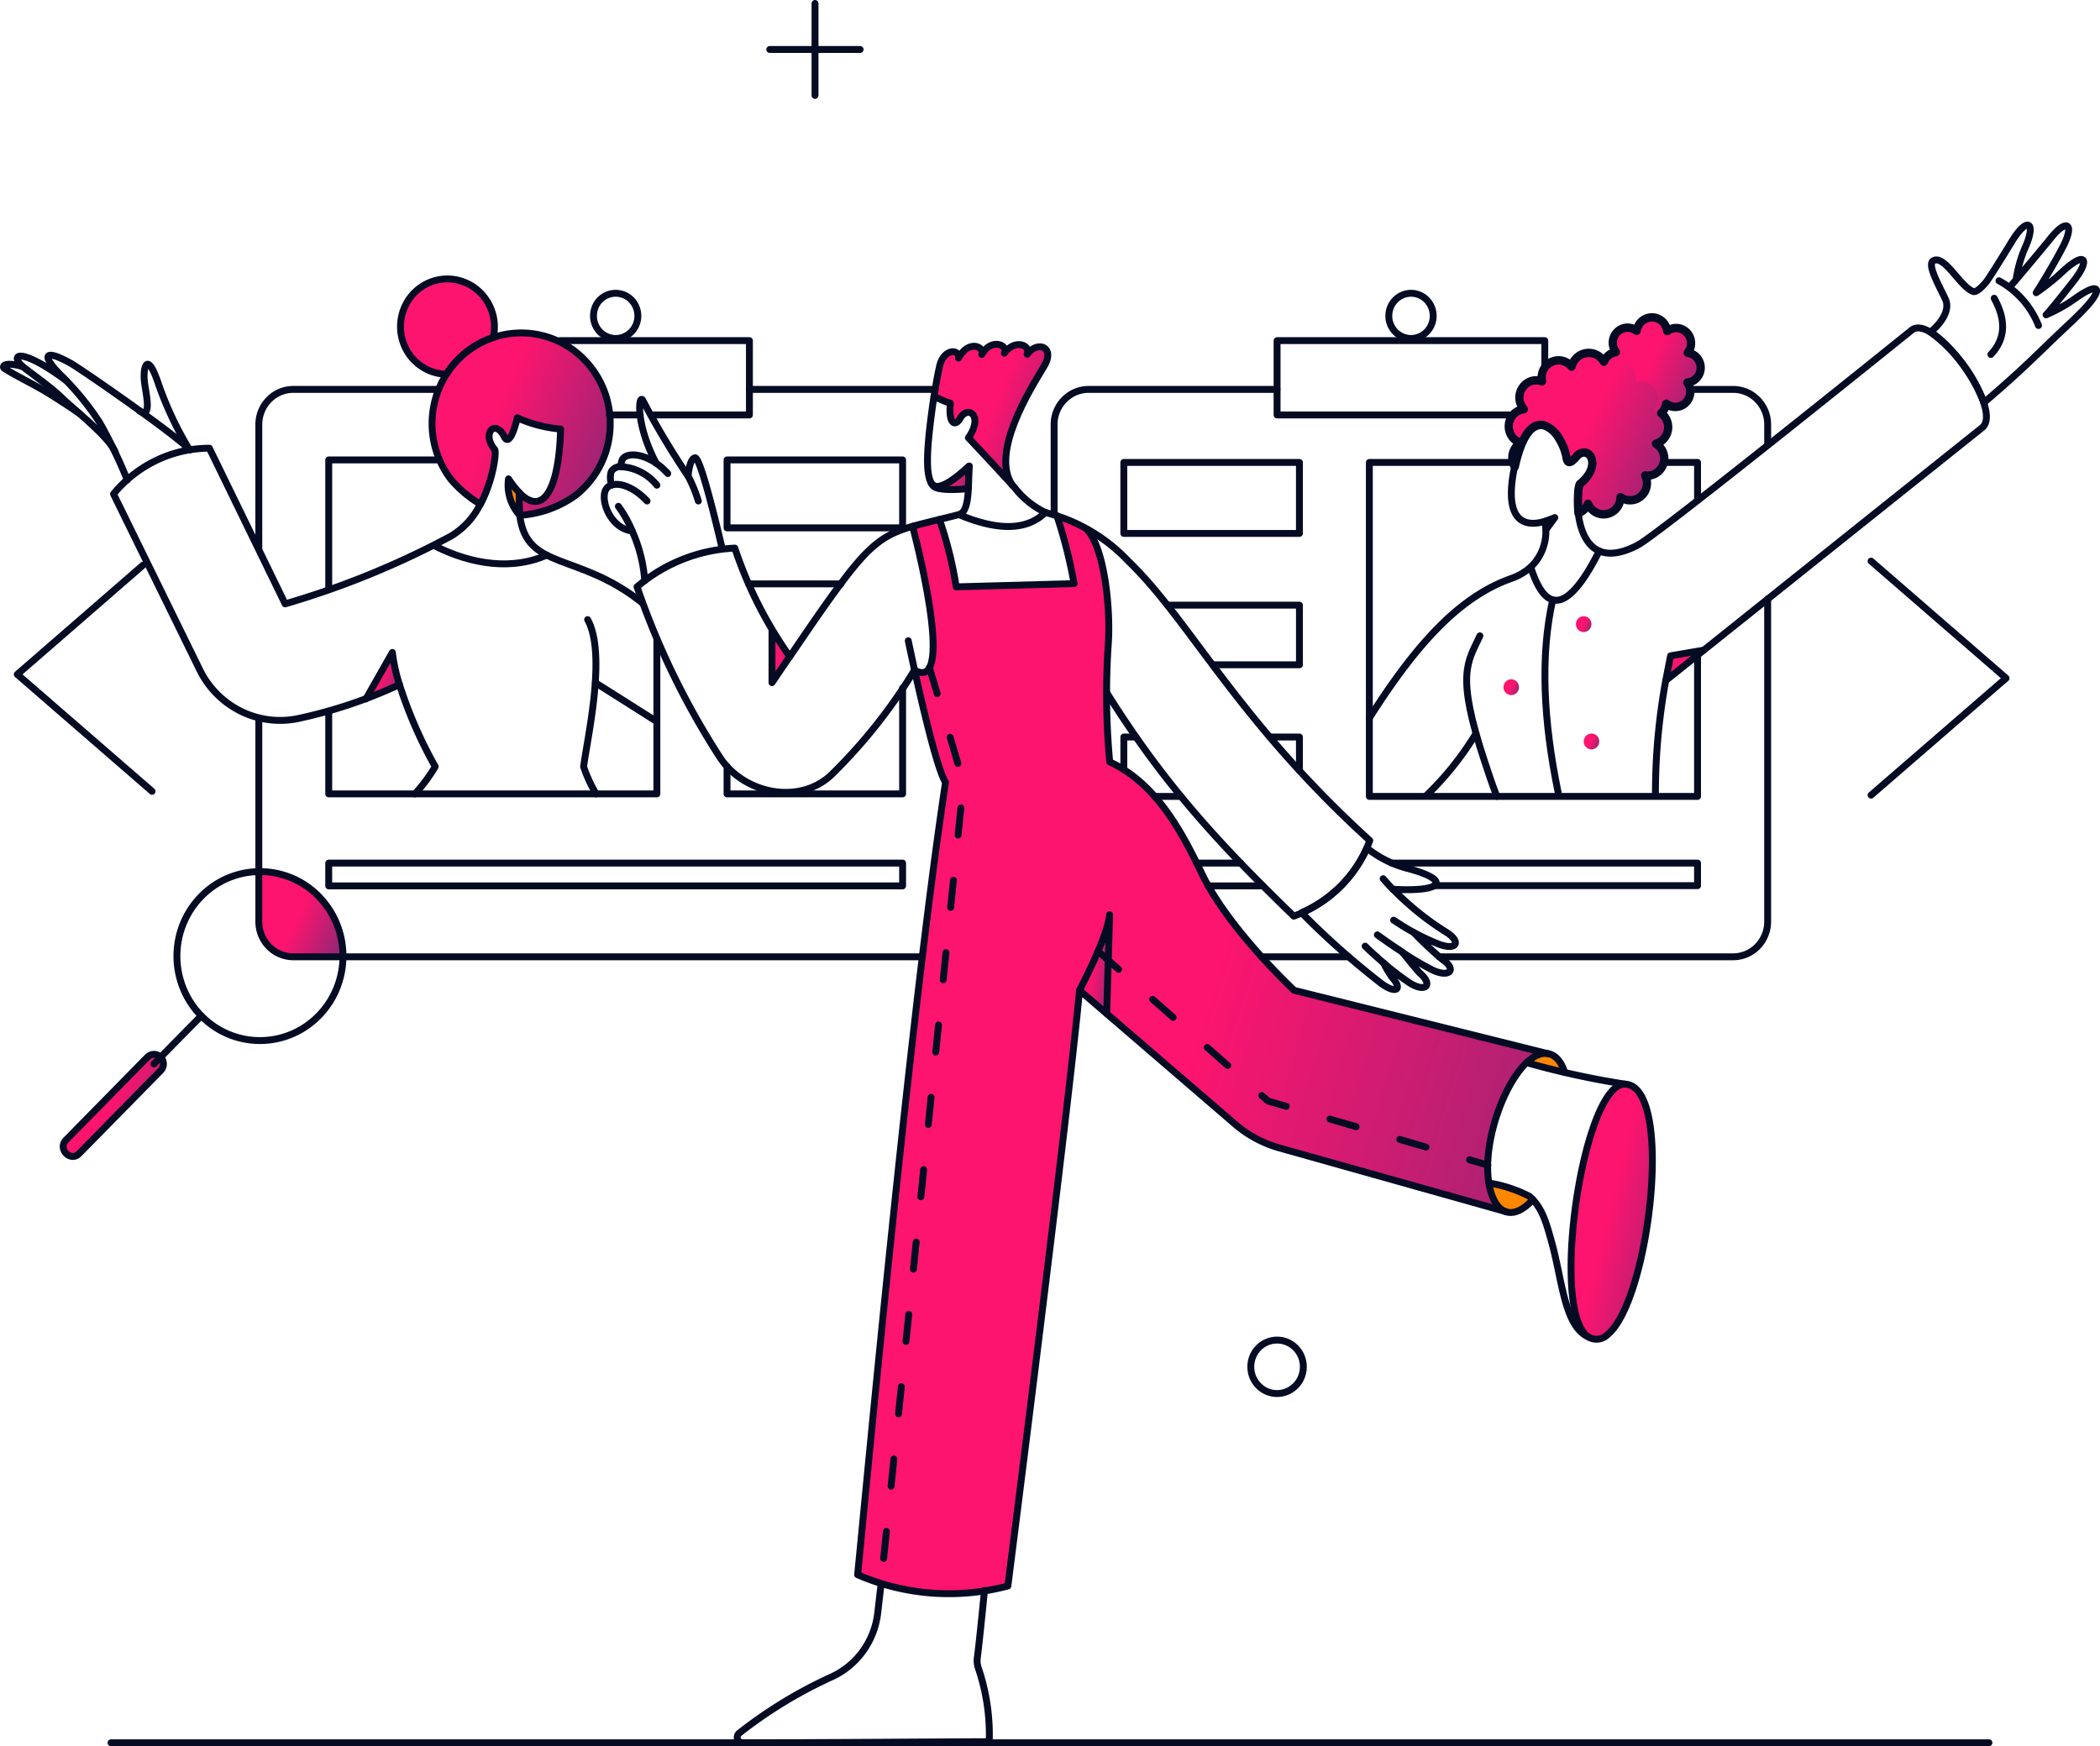 <svg xmlns="http://www.w3.org/2000/svg" xmlns:xlink="http://www.w3.org/1999/xlink" width="456.716" height="379.854" viewBox="0 0 456.716 379.854">
  <defs>
    <linearGradient id="linear-gradient" x1="0.69" y1="0.058" x2="2.045" y2="0.706" gradientUnits="objectBoundingBox">
      <stop offset="0" stop-color="#fd146e"/>
      <stop offset="1" stop-color="#00407e"/>
    </linearGradient>
  </defs>
  <g id="Group_27395" data-name="Group 27395" transform="translate(-0.147 -0.165)">
    <g id="Group_27396" data-name="Group 27396">
      <path id="Path_24426" data-name="Path 24426" d="M250.739,195.346s-14.388-13.389-20.127-25.485c-4.277-8.938-9.872-19.547-19.935-24.181a152.859,152.859,0,0,1-.276-26.18c.5-9.1-1.7-22.437-4.792-24.51a26.061,26.061,0,0,0-6.469-2.78,107.284,107.284,0,0,1,3.738,14.73l-25.638.7a89.794,89.794,0,0,0-3.69-14.682c-2.276.549-4.145.976-5.822,1.475.036.28,9.692,36.557.409,31.277,1.82,8.194,4.96,21.632,6.732,24.412-7.739,51.019-17.3,154.241-19.12,172.361a49.552,49.552,0,0,0,32.73,2.451s13.478-105.49,15.574-129.585l33.736,29.046a25.383,25.383,0,0,0,9.872,5.329l49.262,13.852c-8.949-2.683-1.414-35.045,8.913-34.423Z" transform="translate(30.841 20.23)" fill="url(#linear-gradient)"/>
      <path id="Path_24427" data-name="Path 24427" d="M47.109,155.62V166.51a7.7,7.7,0,0,0,2.191,5.4,7.434,7.434,0,0,0,5.307,2.244H65.39A18.539,18.539,0,0,0,60.1,160.961a18.185,18.185,0,0,0-5.967-4,17.591,17.591,0,0,0-7.019-1.341" transform="translate(9.328 34.142)" fill="url(#linear-gradient)"/>
      <path id="Path_24428" data-name="Path 24428" d="M114.393,69.306a19.361,19.361,0,0,0-9.657-6.816,19.065,19.065,0,0,0-11.753.122,11.281,11.281,0,0,0-1.893-8.731A10.089,10.089,0,0,0,76.942,52.2a10.5,10.5,0,0,0-1.965,14.364,10.71,10.71,0,0,0,7.787,4.1A20.026,20.026,0,0,0,83.723,93.4a25.964,25.964,0,0,0,6.469,5.475c2.827-5.365,3.522-11.4,3.1-11.913-2.935-3.487.133-6.755,2.085-2.768,1.006,2.036,2.241-1.536,2.827-4.134a28.2,28.2,0,0,0,9.416,2.463c-.311,12.926-3.774,19.23-9.009,13.8a26.42,26.42,0,0,0,.144,4.963,23.427,23.427,0,0,0,12.136-4.365,19.931,19.931,0,0,0,3.5-27.619" transform="translate(14.452 10.979)" fill="url(#linear-gradient)"/>
      <path id="Path_24429" data-name="Path 24429" d="M94.733,88.523a20.717,20.717,0,0,1-2.277-2.963,9.488,9.488,0,0,0,.311,4.219,9.608,9.608,0,0,0,2.1,3.658,26.855,26.855,0,0,1-.131-4.914" transform="translate(18.286 18.771)" fill="#ff8700"/>
      <path id="Path_24430" data-name="Path 24430" d="M73.842,123.517a65.214,65.214,0,0,1-7.284,3.109l5.739-10.1a43.534,43.534,0,0,0,1.545,6.987" transform="translate(13.18 25.566)" fill="url(#linear-gradient)"/>
      <path id="Path_24431" data-name="Path 24431" d="M177.43,83.28c-.144,1.341-.144,3.146-.192,4.914-2.731.268-6.781.415-7.643-.61l-.407-.549c1.222,1.988,4.78-.512,8.242-3.756" transform="translate(33.502 18.271)" fill="url(#linear-gradient)"/>
      <path id="Path_24432" data-name="Path 24432" d="M144.138,118.3c-1.222,1.756-2.5,3.658-3.87,5.695V112.46a39.262,39.262,0,0,0,3.87,5.841" transform="translate(27.776 24.673)" fill="url(#linear-gradient)"/>
      <path id="Path_24433" data-name="Path 24433" d="M196.089,179.7l5.917,5.1.635-21.5c-.359,4.817-6.552,16.45-6.552,16.4" transform="translate(38.829 35.827)" fill="url(#linear-gradient)"/>
      <path id="Path_24434" data-name="Path 24434" d="M297.144,193.541c-9-.488-17.755,52.093-6.553,55.507,10.686.61,18.2-54.848,6.553-55.507" transform="translate(56.497 42.461)" fill="url(#linear-gradient)"/>
      <path id="Path_24435" data-name="Path 24435" d="M279.154,214.048a31.8,31.8,0,0,0-8.746-2.878c.994,6.719,5.1,8.487,9.56,3.622-.276-.232-.5-.463-.815-.744" transform="translate(53.546 46.33)" fill="#ff8700"/>
      <path id="Path_24436" data-name="Path 24436" d="M282.3,188.16a5.636,5.636,0,0,0-5.056,1.9c2.5.732,5.415,1.475,8.29,2.122a5.649,5.649,0,0,0-1.126-2.414,5.489,5.489,0,0,0-2.109-1.61" transform="translate(54.9 41.269)" fill="#ff8700"/>
      <path id="Path_24437" data-name="Path 24437" d="M189.946,63.72c.861-2.036-2.733-3.378-4.961-.232.911-1.853-2.911-3.341-4.912.28.588-1.768-2.875-3.244-5.056.78.24-2.085-3.235-2.036-4.1,1.671-.551,2.317-.958,4.817-1.282,6.67a21.459,21.459,0,0,0,3.558,1.536c-.454,4.719,1.186,5,2.1,3.329,1.725-3.1,5.187-.6,1.821,4.17.216.244,9.776,10.56,10,10.8-5.728-6.865,3.509-21.413,6.516-26.412,2.492-4.17-1.414-5.658-3.689-2.6" transform="translate(33.591 13.504)" fill="url(#linear-gradient)"/>
      <path id="Path_24438" data-name="Path 24438" d="M29.916,188.83,12.21,206.852c-1.893,1.927,1.018,4.914,2.875,2.927l17.707-18.023a2.087,2.087,0,0,0,0-2.927,2,2,0,0,0-2.875,0" transform="translate(2.296 41.294)" fill="url(#linear-gradient)"/>
      <path id="Path_24439" data-name="Path 24439" d="M303.56,117.356c-.228,1.122-.635,3.207-1.042,5.365l8.29-6.621Z" transform="translate(59.904 25.472)" fill="url(#linear-gradient)"/>
      <path id="Path_24440" data-name="Path 24440" d="M280.628,93.446a9.765,9.765,0,0,1,.18,1.671l1.917-2.646Z" transform="translate(55.569 20.287)" fill="#ff8700"/>
      <path id="Path_24441" data-name="Path 24441" d="M312.385,67.651a3.311,3.311,0,0,0-.827-2.134,3.218,3.218,0,0,0-2-1.061,3.37,3.37,0,0,0-.18-4.378,3.2,3.2,0,0,0-4.277-.354,3.4,3.4,0,0,0-1.114-2.11,3.311,3.311,0,0,0-2.192-.866,3.369,3.369,0,0,0-3.342,2.927,3.18,3.18,0,0,0-4.277.293,3.321,3.321,0,0,0-.228,4.341,3.234,3.234,0,0,0-2.025,1.1,3.315,3.315,0,0,0,0,4.353,3.218,3.218,0,0,0,2.025,1.085,3.284,3.284,0,0,0-.683,2.219,3.353,3.353,0,0,0,.922,2.122,3.2,3.2,0,0,0,4.265.293,3.327,3.327,0,0,0,1.054,2.073,3.172,3.172,0,0,0,4.277.024,3.312,3.312,0,0,0,1.09-2.049,3.132,3.132,0,0,0,2.18.7,3.21,3.21,0,0,0,2.1-.939,3.344,3.344,0,0,0,.311-4.341,3.206,3.206,0,0,0,2.1-1.073,3.345,3.345,0,0,0,.827-2.219" transform="translate(57.645 12.451)" fill="url(#linear-gradient)"/>
      <path id="Path_24442" data-name="Path 24442" d="M306.018,82.844a3.684,3.684,0,0,0,2.025-1.463,3.82,3.82,0,0,0,.635-2.439,3.752,3.752,0,0,0-1.018-2.3,3.661,3.661,0,0,0-2.228-1.11,3.75,3.75,0,0,0,.982-2.219,3.848,3.848,0,0,0-.575-2.378,3.656,3.656,0,0,0-1.881-1.5,3.591,3.591,0,0,0-2.4-.024,3.761,3.761,0,0,0-.252-2.451,3.836,3.836,0,0,0-1.677-1.768,3.681,3.681,0,0,0-4.493.939,3.9,3.9,0,0,0-1.33-2.183,3.786,3.786,0,0,0-2.384-.854,3.717,3.717,0,0,0-2.384.829,3.893,3.893,0,0,0-1.366,2.158,3.641,3.641,0,0,0-4.457-.988,3.641,3.641,0,0,0-1.689,1.744,3.8,3.8,0,0,0-.275,2.439,3.667,3.667,0,0,0-2.4-.037,3.717,3.717,0,0,0-1.917,1.488,3.787,3.787,0,0,0,.347,4.609,3.68,3.68,0,0,0-2.216,1.1,3.747,3.747,0,0,0-1.042,2.28,3.794,3.794,0,0,0,.6,2.439,3.638,3.638,0,0,0,1.977,1.5,3.854,3.854,0,0,0-1.09.988,3.912,3.912,0,0,0-.623,1.341,3.6,3.6,0,0,0-.06,1.475,3.661,3.661,0,0,0,.5,1.39c3.378-15.45,10.315-7.8,11.285-1.707.228.976.827,1.012,2.049-.415,2.552-3.061,5.966,1.695.863,5.829-.276.232-.659,2.061-.359,6.4a3.862,3.862,0,0,0,1.246-.8,3.956,3.956,0,0,0,.851-1.232,3.641,3.641,0,0,0,1.665,1.841,3.521,3.521,0,0,0,2.432.366,3.637,3.637,0,0,0,2.12-1.293,3.808,3.808,0,0,0,.839-2.353,3.612,3.612,0,0,0,4.481-.244,3.64,3.64,0,0,0,1.2-2.085,3.775,3.775,0,0,0-.311-2.4,3.541,3.541,0,0,0,1.557-.134,3.693,3.693,0,0,0,1.354-.78,3.744,3.744,0,0,0,.922-1.28,3.686,3.686,0,0,0-.2-3.366,3.753,3.753,0,0,0-1.306-1.341" transform="translate(54.26 13.842)" fill="url(#linear-gradient)"/>
      <path id="Path_24443" data-name="Path 24443" d="M291,132.574a1.774,1.774,0,0,1-.4,1.256,1.725,1.725,0,0,1-1.15.6,1.669,1.669,0,0,1-1.234-.4,1.7,1.7,0,0,1-.587-1.171,1.72,1.72,0,0,1,.4-1.256,1.676,1.676,0,0,1,2.384-.2,1.751,1.751,0,0,1,.587,1.171" transform="translate(56.955 28.74)" fill="url(#linear-gradient)"/>
      <path id="Path_24444" data-name="Path 24444" d="M276.435,122.9a1.727,1.727,0,0,1-.4,1.244,1.649,1.649,0,0,1-2.384.2,1.735,1.735,0,0,1-.192-2.414,1.649,1.649,0,0,1,2.384-.2,1.725,1.725,0,0,1,.587,1.171" transform="translate(54.071 26.614)" fill="url(#linear-gradient)"/>
      <path id="Path_24445" data-name="Path 24445" d="M289.585,111.644a1.774,1.774,0,0,1-.4,1.256,1.676,1.676,0,0,1-2.384.2,1.778,1.778,0,0,1-.587-1.171,1.739,1.739,0,0,1,.4-1.256,1.676,1.676,0,0,1,2.384-.2,1.751,1.751,0,0,1,.587,1.171" transform="translate(56.675 24.148)" fill="url(#linear-gradient)"/>
      <path id="Path_24446" data-name="Path 24446" d="M29.916,188.83,12.21,206.852c-1.893,1.927,1.018,4.914,2.875,2.927l17.707-18.023a2.087,2.087,0,0,0,0-2.927,2,2,0,0,0-2.875,0Z" transform="translate(2.296 41.294)" fill="none" stroke="#040b22" stroke-linejoin="round" stroke-width="1.5"/>
      <path id="Path_24447" data-name="Path 24447" d="M315.919,67.816l.9-.012ZM313,71.108l-.072-.915a.917.917,0,0,0-.743.537.95.95,0,0,0,.1.927Zm-4.588,4.585.551-.719a.86.86,0,0,0-.9-.122.9.9,0,0,0-.551.719Zm-1.1,2.061-.587-.7a.961.961,0,0,0-.311.744.918.918,0,0,0,.371.7ZM306.167,84.4l-.24-.878a.915.915,0,0,0-.216,1.658Zm1.821,3.146.9-.012v-.012ZM303.843,91.3l.12-.9a.871.871,0,0,0-.851.378.94.94,0,0,0-.072.939Zm-5.367,4.731.5-.756a.869.869,0,0,0-.922-.061.918.918,0,0,0-.479.817Zm-7.056,1.439.827-.354a.9.9,0,0,0-.827-.561.87.87,0,0,0-.827.549Zm-2.1,2.036-.9.061a.935.935,0,0,0,.419.707.893.893,0,0,0,.8.085Zm-.5-12.231.683.6v-.012Zm-2.049.415-.887.146c0,.024.012.037.012.061ZM275.486,89.4l-.767.476a.893.893,0,0,0,.911.427.916.916,0,0,0,.731-.707Zm1.27-5.195.455.793a.913.913,0,0,0-.192-1.658Zm.683-7.316.1.915a.893.893,0,0,0,.743-.585.921.921,0,0,0-.168-.939Zm3.965-6.06-.3.866a.9.9,0,0,0,.9-.183.918.918,0,0,0,.288-.89Zm6.421-3.195-.695.573a.889.889,0,0,0,1.569-.366Zm7.032-1.061-.767.463a.878.878,0,0,0,.839.439.887.887,0,0,0,.767-.585Zm2.624-2.1.108.915a.908.908,0,0,0,.719-.561.959.959,0,0,0-.12-.915Zm4.5-4.634-.551.732a.9.9,0,0,0,1.438-.6Zm6.649.049-.9.122a.93.93,0,0,0,.539.719.887.887,0,0,0,.9-.11Zm4.457,4.731-.695-.573a.935.935,0,0,0-.144.915.92.92,0,0,0,.731.561Zm3.726,3.183a4.277,4.277,0,0,0-1.054-2.731l-1.342,1.219a2.435,2.435,0,0,1,.6,1.536Zm-1.066,2.853a4.233,4.233,0,0,0,1.066-2.853l-1.8.024a2.381,2.381,0,0,1-.6,1.6Zm-2.672,1.354a3.993,3.993,0,0,0,2.672-1.354l-1.33-1.232a2.254,2.254,0,0,1-1.5.768Zm1.462,1.4a4.256,4.256,0,0,0-.827-2.853l-1.438,1.1a2.373,2.373,0,0,1,.467,1.622Zm-1.234,2.695a4.229,4.229,0,0,0,1.234-2.695l-1.8-.134a2.393,2.393,0,0,1-.695,1.524Zm-2.672,1.2a4.05,4.05,0,0,0,2.672-1.2l-1.258-1.3a2.376,2.376,0,0,1-1.509.683Zm-2.791-.89a4.069,4.069,0,0,0,2.791.89l-.1-1.817a2.376,2.376,0,0,1-1.581-.512Zm.06,2.024a4.206,4.206,0,0,0,1.39-2.622l-1.785-.244a2.406,2.406,0,0,1-.779,1.488Zm-.012.012.012-.012-1.174-1.378h-.012Zm.563-.89a4.39,4.39,0,0,0-.623-.549L306.778,78.5a2.5,2.5,0,0,1,.383.329Zm1.27,2.866a4.684,4.684,0,0,0-1.27-2.866l-1.294,1.268a2.942,2.942,0,0,1,.779,1.744Zm-.8,3.024a4.657,4.657,0,0,0,.8-3.024l-1.785.146a2.874,2.874,0,0,1-.491,1.841Zm-2.5,1.829a4.528,4.528,0,0,0,2.5-1.829l-1.474-1.036a2.763,2.763,0,0,1-1.521,1.11Zm1.833,0a4.624,4.624,0,0,0-1.617-1.658l-.922,1.561a2.884,2.884,0,0,1,.994,1.024Zm.635,2.244a4.753,4.753,0,0,0-.635-2.244l-1.545.927a2.891,2.891,0,0,1,.383,1.366Zm-.4,1.951a4.5,4.5,0,0,0,.4-1.939l-1.8.024a2.861,2.861,0,0,1-.24,1.183Zm-1.138,1.6a4.561,4.561,0,0,0,1.138-1.6l-1.641-.732a2.741,2.741,0,0,1-.695.963Zm-1.689.976a4.463,4.463,0,0,0,1.689-.976l-1.2-1.366a2.787,2.787,0,0,1-1.018.6Zm-1.941.171a4.548,4.548,0,0,0,1.941-.171l-.527-1.744a2.94,2.94,0,0,1-1.174.1Zm1.318,1.671a4.75,4.75,0,0,0-.4-2.988l-1.605.817a2.848,2.848,0,0,1,.24,1.8Zm-1.5,2.6a4.606,4.606,0,0,0,1.5-2.6l-1.761-.366a2.87,2.87,0,0,1-.91,1.585ZM300.8,97.606a4.491,4.491,0,0,0,2.743-1.122l-1.174-1.378a2.677,2.677,0,0,1-1.665.671Zm-2.839-.829a4.4,4.4,0,0,0,2.839.829l-.1-1.829a2.68,2.68,0,0,1-1.725-.5Zm.371,2.195a4.745,4.745,0,0,0,1.042-2.939h-1.8a2.9,2.9,0,0,1-.635,1.78Zm-2.636,1.61a4.625,4.625,0,0,0,2.636-1.61l-1.39-1.158a2.82,2.82,0,0,1-1.593.976Zm-3.031-.451a4.509,4.509,0,0,0,3.031.451l-.347-1.793a2.764,2.764,0,0,1-1.845-.28Zm-2.073-2.3a4.594,4.594,0,0,0,2.073,2.3l.839-1.622a2.822,2.822,0,0,1-1.258-1.39Zm.6,1.536a4.707,4.707,0,0,0,1.042-1.524l-1.641-.732a2.923,2.923,0,0,1-.647.927Zm-1.545,1a4.842,4.842,0,0,0,1.545-1l-1.246-1.329a3.051,3.051,0,0,1-.946.622Zm-.515-7.963a1.349,1.349,0,0,0-.371.488,2.754,2.754,0,0,0-.156.476,7.469,7.469,0,0,0-.216,1.317,33.493,33.493,0,0,0,.036,4.89l1.8-.122a29.485,29.485,0,0,1-.036-4.6,5.23,5.23,0,0,1,.156-1.024c.024-.1.048-.146.048-.171.024-.037-.012.073-.144.171Zm.371-4.536c.5-.6.922-.671,1.126-.646a.932.932,0,0,1,.671.622c.323.817.192,2.634-2.168,4.561l1.114,1.427c2.743-2.219,3.45-4.853,2.708-6.682a2.639,2.639,0,0,0-2.085-1.732,3.07,3.07,0,0,0-2.731,1.268ZM285.9,87.9a2.177,2.177,0,0,0,.455.951,1.3,1.3,0,0,0,1.2.439,2.1,2.1,0,0,0,1.018-.488,7.288,7.288,0,0,0,.934-.927l-1.354-1.195a5.678,5.678,0,0,1-.683.683c-.18.134-.228.122-.168.122a.319.319,0,0,1,.2.024.354.354,0,0,1,.18.11c.048.049.012.049-.036-.146Zm-9.536,1.695c.839-3.8,1.857-6.06,2.863-7.243a3.144,3.144,0,0,1,1.342-1.024,1.835,1.835,0,0,1,1.2.012,5.328,5.328,0,0,1,2.552,2.366,11.212,11.212,0,0,1,1.569,4.134l1.773-.293a13.345,13.345,0,0,0-1.821-4.829A7.17,7.17,0,0,0,282.3,79.6a3.538,3.538,0,0,0-2.3,0,4.848,4.848,0,0,0-2.144,1.561c-1.282,1.536-2.4,4.134-3.247,8.036ZM274.1,88.143a4.416,4.416,0,0,0,.623,1.732l1.533-.963a2.694,2.694,0,0,1-.383-1.049Zm.072-1.841a4.772,4.772,0,0,0-.072,1.841l1.773-.28a2.672,2.672,0,0,1,.048-1.11Zm.779-1.658a5,5,0,0,0-.779,1.658l1.749.451a2.879,2.879,0,0,1,.467-1.012Zm1.366-1.219a4.529,4.529,0,0,0-1.366,1.219l1.438,1.1a2.857,2.857,0,0,1,.827-.744Zm-2.276-.207a4.555,4.555,0,0,0,2.456,1.866l.527-1.744a2.853,2.853,0,0,1-1.5-1.134Zm-.755-3.036a4.749,4.749,0,0,0,.755,3.036l1.486-1.012a2.958,2.958,0,0,1-.455-1.853Zm1.294-2.829a4.713,4.713,0,0,0-1.294,2.829l1.785.171a2.89,2.89,0,0,1,.791-1.719Zm2.767-1.366a4.56,4.56,0,0,0-2.767,1.366l1.282,1.28a2.8,2.8,0,0,1,1.677-.829Zm-1.749-1.268a4.65,4.65,0,0,0,1.186,2.792l1.33-1.232a2.847,2.847,0,0,1-.731-1.695Zm.755-2.939a4.636,4.636,0,0,0-.755,2.939l1.785-.134a2.865,2.865,0,0,1,.467-1.793Zm2.372-1.853a4.549,4.549,0,0,0-2.372,1.853l1.5,1.012a2.694,2.694,0,0,1,1.438-1.122Zm3,.037a4.585,4.585,0,0,0-3-.037l.563,1.744a2.67,2.67,0,0,1,1.821.024Zm-.851-1.975a4.772,4.772,0,0,0-.335,3.048l1.761-.415a2.862,2.862,0,0,1,.192-1.841Zm2.109-2.171a4.648,4.648,0,0,0-2.109,2.171l1.617.793a2.879,2.879,0,0,1,1.282-1.317Zm2.983-.366a4.591,4.591,0,0,0-2.983.366l.791,1.646a2.73,2.73,0,0,1,1.809-.219Zm2.564,1.6a4.623,4.623,0,0,0-2.564-1.6l-.383,1.793a2.777,2.777,0,0,1,1.557.963Zm.12-2.292a4.867,4.867,0,0,0-1.689,2.658l1.749.427a3.04,3.04,0,0,1,1.042-1.646Zm2.947-1.024a4.643,4.643,0,0,0-2.947,1.024l1.1,1.439a2.893,2.893,0,0,1,1.833-.634Zm2.935,1.061a4.647,4.647,0,0,0-2.935-1.061l-.012,1.829a2.86,2.86,0,0,1,1.821.658Zm1.114,1.317a4.864,4.864,0,0,0-1.114-1.317L293.4,66.219a2.841,2.841,0,0,1,.695.817Zm-.851-1.146a4.217,4.217,0,0,0-.767,1.28l1.677.646a2.929,2.929,0,0,1,.431-.719Zm2.576-1.39a4.059,4.059,0,0,0-2.576,1.39l1.342,1.207a2.382,2.382,0,0,1,1.462-.78Zm-1.474-1.366a4.251,4.251,0,0,0,.887,2.841l1.414-1.134a2.35,2.35,0,0,1-.5-1.61Zm1.186-2.719a4.2,4.2,0,0,0-1.186,2.719l1.8.1a2.337,2.337,0,0,1,.671-1.536Zm2.66-1.244a4.108,4.108,0,0,0-2.66,1.244l1.282,1.28a2.333,2.333,0,0,1,1.5-.7Zm2.8.878a4.171,4.171,0,0,0-2.8-.878l.12,1.829a2.281,2.281,0,0,1,1.581.5Zm-.012-2.073a4.34,4.34,0,0,0-1.426,2.67l1.773.256a2.524,2.524,0,0,1,.827-1.536Zm2.8-1.049a4.263,4.263,0,0,0-2.8,1.049l1.174,1.39a2.5,2.5,0,0,1,1.617-.61Zm2.791,1.085A4.284,4.284,0,0,0,305.328,56l-.012,1.829a2.473,2.473,0,0,1,1.617.634Zm1.4,2.695a4.37,4.37,0,0,0-1.4-2.695l-1.186,1.378a2.5,2.5,0,0,1,.8,1.549Zm1.39-1.451a4.163,4.163,0,0,0-2.815.829l1.078,1.463a2.325,2.325,0,0,1,1.593-.463Zm2.648,1.28a4.153,4.153,0,0,0-2.648-1.28l-.144,1.829a2.362,2.362,0,0,1,1.5.719Zm1.15,2.756a4.2,4.2,0,0,0-1.15-2.756l-1.294,1.268a2.432,2.432,0,0,1,.647,1.561Zm-.922,2.829a4.228,4.228,0,0,0,.922-2.829l-1.8.073a2.442,2.442,0,0,1-.515,1.61Zm1.977-.122a4.116,4.116,0,0,0-2.564-1.366l-.216,1.817a2.308,2.308,0,0,1,1.438.768Z" transform="translate(54.111 12.286)" fill="#040b22"/>
      <line id="Line_188" data-name="Line 188" x1="18.941" transform="translate(274.476 208.297)" fill="none" stroke="#040b22" stroke-linecap="round" stroke-linejoin="round" stroke-width="1.5"/>
      <path id="Path_24448" data-name="Path 24448" d="M261.368,184.824h63.95a7.434,7.434,0,0,0,5.307-2.244,7.712,7.712,0,0,0,2.2-5.4V106.99" transform="translate(51.756 23.473)" fill="none" stroke="#040b22" stroke-linecap="round" stroke-linejoin="round" stroke-width="1.5"/>
      <path id="Path_24449" data-name="Path 24449" d="M323.806,81.465V77.246a7.682,7.682,0,0,0-2.2-5.4,7.413,7.413,0,0,0-5.307-2.244h-9.357" transform="translate(60.779 15.27)" fill="none" stroke="#040b22" stroke-linecap="round" stroke-linejoin="round" stroke-width="1.5"/>
      <path id="Path_24450" data-name="Path 24450" d="M239.962,69.6H198.99a7.413,7.413,0,0,0-5.307,2.244,7.681,7.681,0,0,0-2.2,5.4v19.6" transform="translate(37.916 15.27)" fill="none" stroke="#040b22" stroke-linecap="round" stroke-linejoin="round" stroke-width="1.5"/>
      <path id="Path_24451" data-name="Path 24451" d="M290.182,66.534V60.9H231.959V77.069h50.808" transform="translate(45.932 13.361)" fill="none" stroke="#040b22" stroke-linecap="round" stroke-linejoin="round" stroke-width="1.5"/>
      <path id="Path_24452" data-name="Path 24452" d="M261.893,57.374a4.9,4.9,0,0,1-.815,2.731,4.815,4.815,0,0,1-2.156,1.8,4.67,4.67,0,0,1-2.791.28,4.76,4.76,0,0,1-2.468-1.341,4.965,4.965,0,0,1-1.33-2.512,5.1,5.1,0,0,1,.276-2.841,4.856,4.856,0,0,1,1.785-2.207,4.748,4.748,0,0,1,6.086.61A4.944,4.944,0,0,1,261.893,57.374Z" transform="translate(49.949 11.509)" fill="none" stroke="#040b22" stroke-linecap="round" stroke-linejoin="round" stroke-width="1.5"/>
      <path id="Path_24453" data-name="Path 24453" d="M309.479,90.885V82.63h-7.2" transform="translate(59.857 18.129)" fill="none" stroke="#040b22" stroke-linecap="round" stroke-linejoin="round" stroke-width="1.5"/>
      <rect id="Rectangle_21968" data-name="Rectangle 21968" width="38.193" height="15.438" transform="translate(244.561 100.759)" fill="none" stroke="#040b22" stroke-linecap="round" stroke-linejoin="round" stroke-width="1.5"/>
      <path id="Path_24454" data-name="Path 24454" d="M212.089,108.09h28.669v12.974H221.876" transform="translate(41.997 23.714)" fill="none" stroke="#040b22" stroke-linecap="round" stroke-linejoin="round" stroke-width="1.5"/>
      <path id="Path_24455" data-name="Path 24455" d="M204.138,138.695V131.61h2.648" transform="translate(40.423 28.875)" fill="none" stroke="#040b22" stroke-linecap="round" stroke-linejoin="round" stroke-width="1.5"/>
      <line id="Line_189" data-name="Line 189" x1="5.739" transform="translate(251.258 173.41)" fill="none" stroke="#040b22" stroke-linecap="round" stroke-linejoin="round" stroke-width="1.5"/>
      <path id="Path_24456" data-name="Path 24456" d="M230.628,131.61h6.457v7.316" transform="translate(45.669 28.875)" fill="none" stroke="#040b22" stroke-linecap="round" stroke-linejoin="round" stroke-width="1.5"/>
      <line id="Line_190" data-name="Line 190" x2="9.608" transform="translate(260.363 187.909)" fill="none" stroke="#040b22" stroke-linecap="round" stroke-linejoin="round" stroke-width="1.5"/>
      <line id="Line_191" data-name="Line 191" x1="11.968" transform="translate(262.867 192.872)" fill="none" stroke="#040b22" stroke-linecap="round" stroke-linejoin="round" stroke-width="1.5"/>
      <path id="Path_24457" data-name="Path 24457" d="M252.738,154.1h66.55v4.914H262.071" transform="translate(50.047 33.809)" fill="none" stroke="#040b22" stroke-linecap="round" stroke-linejoin="round" stroke-width="1.5"/>
      <path id="Path_24458" data-name="Path 24458" d="M92.99,62.62a19.319,19.319,0,0,0-10.2,8.011,10.017,10.017,0,0,1-4.888-1.4,10.184,10.184,0,0,1-3.618-3.622A10.552,10.552,0,0,1,73.918,55.6a10.284,10.284,0,0,1,3.354-3.9,10.039,10.039,0,0,1,9.788-.951,10.2,10.2,0,0,1,4.025,3.17,10.4,10.4,0,0,1,1.9,8.706Z" transform="translate(14.422 10.946)" fill="none" stroke="#040b22" stroke-linecap="round" stroke-linejoin="round" stroke-width="1.5"/>
      <path id="Path_24459" data-name="Path 24459" d="M121.158,111.144c-13.981-11.218-25.218-6.951-26.68-19.084" transform="translate(18.708 20.197)" fill="none" stroke="#040b22" stroke-linecap="round" stroke-linejoin="round" stroke-width="1.5"/>
      <path id="Path_24460" data-name="Path 24460" d="M109.79,94.843A23.49,23.49,0,0,1,97.642,99.2s-.192-3.939-.144-4.951c5.235,5.414,8.7-.89,9.009-13.816a28.471,28.471,0,0,1-9.416-2.451c-.587,2.6-1.821,6.158-2.827,4.122-1.953-3.987-5.032-.707-2.085,2.78.419.5-.276,6.536-3.1,11.913a25.709,25.709,0,0,1-6.469-5.475,20.02,20.02,0,0,1-1.5-21.852A19.509,19.509,0,0,1,89.292,61.6a19.092,19.092,0,0,1,21.349,2.768,19.768,19.768,0,0,1,5.978,9.694,20.1,20.1,0,0,1-.311,11.438A19.748,19.748,0,0,1,109.79,94.843Z" transform="translate(15.556 13.061)" fill="none" stroke="#040b22" stroke-linecap="round" stroke-linejoin="round" stroke-width="1.5"/>
      <path id="Path_24461" data-name="Path 24461" d="M94.91,93.486a9.668,9.668,0,0,1-2.456-7.926,21.966,21.966,0,0,0,2.312,2.963" transform="translate(18.288 18.771)" fill="none" stroke="#040b22" stroke-linecap="round" stroke-linejoin="round" stroke-width="1.5"/>
      <path id="Path_24462" data-name="Path 24462" d="M78.908,97.45c8.458,4.317,17.251,5.329,24.535,2.085" transform="translate(15.625 21.38)" fill="none" stroke="#040b22" stroke-linecap="round" stroke-linejoin="round" stroke-width="1.5"/>
      <path id="Path_24463" data-name="Path 24463" d="M106.944,110.67c4.132,7.463,0,25.437-.876,31.973a28.9,28.9,0,0,0,2.731,5.938" transform="translate(21.003 24.28)" fill="none" stroke="#040b22" stroke-linecap="round" stroke-linejoin="round" stroke-width="1.5"/>
      <path id="Path_24464" data-name="Path 24464" d="M73.842,123.517A38.458,38.458,0,0,1,72.3,116.53l-5.739,10.1" transform="translate(13.18 25.566)" fill="none" stroke="#040b22" stroke-linecap="round" stroke-linejoin="round" stroke-width="1.5"/>
      <path id="Path_24465" data-name="Path 24465" d="M86.284,155.29a34.785,34.785,0,0,0,4.409-5.938,95.274,95.274,0,0,1-7.775-17.84,103.232,103.232,0,0,1-21.72,7.316,19.214,19.214,0,0,1-12.627-1.451,19.692,19.692,0,0,1-9.081-9.06L20.728,90.052a27.388,27.388,0,0,1,9.345-7.329,26.889,26.889,0,0,1,11.5-2.634l16.485,33.863a186.848,186.848,0,0,0,36.048-14.73,16.479,16.479,0,0,0,6.373-6.951" transform="translate(4.105 17.571)" fill="none" stroke="#040b22" stroke-linecap="round" stroke-linejoin="round" stroke-width="1.5"/>
      <line id="Line_192" data-name="Line 192" x1="40.397" transform="translate(163.132 84.87)" fill="none" stroke="#040b22" stroke-linecap="round" stroke-linejoin="round" stroke-width="1.5"/>
      <path id="Path_24466" data-name="Path 24466" d="M85.912,69.6h-31.3A7.434,7.434,0,0,0,49.3,71.844a7.722,7.722,0,0,0-2.192,5.4v27.01" transform="translate(9.328 15.27)" fill="none" stroke="#040b22" stroke-linecap="round" stroke-linejoin="round" stroke-width="1.5"/>
      <path id="Path_24467" data-name="Path 24467" d="M119.228,77.069h-6.7m9.058,0h21.4V60.9H101.748" transform="translate(20.148 13.361)" fill="none" stroke="#040b22" stroke-linecap="round" stroke-linejoin="round" stroke-width="1.5"/>
      <path id="Path_24468" data-name="Path 24468" d="M117.513,57.374a4.993,4.993,0,0,1-.815,2.731,4.783,4.783,0,0,1-2.168,1.8,4.622,4.622,0,0,1-2.779.28,4.794,4.794,0,0,1-2.48-1.341,5.038,5.038,0,0,1-1.318-2.512,5.1,5.1,0,0,1,.276-2.841,4.782,4.782,0,0,1,7.871-1.6A5,5,0,0,1,117.513,57.374Z" transform="translate(21.359 11.509)" fill="none" stroke="#040b22" stroke-linecap="round" stroke-linejoin="round" stroke-width="1.5"/>
      <path id="Path_24469" data-name="Path 24469" d="M131.164,114.09v33.741H59.8V129.845" transform="translate(11.841 25.031)" fill="none" stroke="#040b22" stroke-linecap="round" stroke-linejoin="round" stroke-width="1.5"/>
      <path id="Path_24470" data-name="Path 24470" d="M59.8,110.348V82.18H83.7" transform="translate(11.841 18.03)" fill="none" stroke="#040b22" stroke-linecap="round" stroke-linejoin="round" stroke-width="1.5"/>
      <rect id="Rectangle_21969" data-name="Rectangle 21969" width="38.181" height="14.779" transform="translate(158.268 100.21)" fill="none" stroke="#040b22" stroke-linecap="round" stroke-linejoin="round" stroke-width="1.5"/>
      <rect id="Rectangle_21970" data-name="Rectangle 21970" width="124.81" height="4.963" transform="translate(71.639 187.909)" fill="none" stroke="#040b22" stroke-linecap="round" stroke-linejoin="round" stroke-width="1.5"/>
      <path id="Path_24471" data-name="Path 24471" d="M170.289,122.87V145.9H132.108v-5.987" transform="translate(26.16 26.957)" fill="none" stroke="#040b22" stroke-linecap="round" stroke-linejoin="round" stroke-width="1.5"/>
      <line id="Line_193" data-name="Line 193" x2="20.079" transform="translate(162.952 127.171)" fill="none" stroke="#040b22" stroke-linecap="round" stroke-linejoin="round" stroke-width="1.5"/>
      <line id="Line_194" data-name="Line 194" x1="408.416" transform="translate(24.294 379.268)" fill="none" stroke="#040b22" stroke-linecap="round" stroke-linejoin="round" stroke-width="1.5"/>
      <path id="Path_24472" data-name="Path 24472" d="M194.135,96.11c-4.421,4.268-11.022,3.707-18.8.463,2.588-.7,1.917-7.6,2.228-10.56-3.462,3.195-7.008,5.695-8.242,3.707-1.138-2.085-1.234-6.634.587-18.9a21.922,21.922,0,0,0,3.558,1.524c-.455,4.731,1.15,5.012,2.1,3.341,1.749-3.1,5.187-.561,1.821,4.17,1.725,1.8,8.865,9.511,10.015,10.792A18.785,18.785,0,0,0,194.135,96.11Z" transform="translate(33.366 15.538)" fill="none" stroke="#040b22" stroke-linecap="round" stroke-linejoin="round" stroke-width="1.5"/>
      <path id="Path_24473" data-name="Path 24473" d="M189.888,91.56a37.149,37.149,0,0,1,18.018,10.548c13.454,12.95,23.6,34.484,52.545,60.811A27.98,27.98,0,0,1,253.982,173a27.427,27.427,0,0,1-10.063,6.365c-16.844-16.316-28.5-29.144-40.733-48.7" transform="translate(37.601 20.088)" fill="none" stroke="#040b22" stroke-linecap="round" stroke-linejoin="round" stroke-width="1.5"/>
      <path id="Path_24474" data-name="Path 24474" d="M177.43,83.28c-.144,1.341-.144,3.146-.192,4.914-2.731.268-6.781.415-7.643-.61l-.407-.549C170.41,89.023,173.968,86.524,177.43,83.28Z" transform="translate(33.502 18.271)" fill="none" stroke="#040b22" stroke-linecap="round" stroke-linejoin="round" stroke-width="1.5"/>
      <path id="Path_24475" data-name="Path 24475" d="M140.268,112.49v11.487c1.366-2.024,2.636-3.914,3.858-5.67" transform="translate(27.776 24.68)" fill="none" stroke="#040b22" stroke-linecap="round" stroke-linejoin="round" stroke-width="1.5"/>
      <path id="Path_24476" data-name="Path 24476" d="M176.077,125.815a115.773,115.773,0,0,1-17.97,22.656c-6.878,6.621-18.858,4.353-24.213-3.573a169.328,169.328,0,0,1-18.125-37.253,35.381,35.381,0,0,1,21.264-8.426,89.662,89.662,0,0,0,11.957,23.607c4.7-6.914,8.205-12.023,11.069-15.828,6.421-8.621,9.56-10.779,15.623-12.511,2.946-.841,6.863-1.707,10.062-2.549" transform="translate(22.924 20.171)" fill="none" stroke="#040b22" stroke-linecap="round" stroke-linejoin="round" stroke-width="1.5"/>
      <path id="Path_24477" data-name="Path 24477" d="M196.089,179.75s6.145-11.584,6.552-16.45l-.635,21.5" transform="translate(38.829 35.827)" fill="none" stroke="#040b22" stroke-linecap="round" stroke-linejoin="round" stroke-width="1.5"/>
      <path id="Path_24478" data-name="Path 24478" d="M166.83,114.44s5.511,26.729,8.1,30.8c-7.739,51.019-17.3,154.241-19.12,172.361a49.718,49.718,0,0,0,32.682,2.451s13.418-105.49,15.574-129.585l33.688,29a25.346,25.346,0,0,0,9.884,5.329l49.251,13.852" transform="translate(30.853 25.108)" fill="none" stroke="#040b22" stroke-linecap="round" stroke-linejoin="round" stroke-width="1.5"/>
      <path id="Path_24479" data-name="Path 24479" d="M297.129,193.541c-8.626-.488-15.814,44.374-9.249,53.775a3.465,3.465,0,0,0,1.054,1.122,3.3,3.3,0,0,0,1.426.549,3.392,3.392,0,0,0,1.521-.122,3.551,3.551,0,0,0,1.318-.78C302.4,240.731,307.8,194.138,297.129,193.541Z" transform="translate(56.5 42.461)" fill="none" stroke="#040b22" stroke-linecap="round" stroke-linejoin="round" stroke-width="1.5"/>
      <path id="Path_24480" data-name="Path 24480" d="M165.239,282.72l-.719,6.207a17.631,17.631,0,0,1-3.211,8.365,17.228,17.228,0,0,1-6.853,5.634,98.49,98.49,0,0,0-20.079,12.231,1.191,1.191,0,0,0-.359,1.3,1.088,1.088,0,0,0,.419.561,1.073,1.073,0,0,0,.659.219c20.354,0,37.426-.183,53.671-.232a45.177,45.177,0,0,0-2.408-16.12,4.817,4.817,0,0,1-.18-2.183c.4-3.109,1.27-11.633,1.545-14.6" transform="translate(26.525 62.027)" fill="none" stroke="#040b22" stroke-linecap="round" stroke-linejoin="round" stroke-width="1.5"/>
      <path id="Path_24481" data-name="Path 24481" d="M286.937,192.2c-1.006-3.329-3.295-5.17-6.361-3.561-6.433,3.4-12.807,20.888-9.476,30.217,1.521,4.28,4.864,5.426,8.913,1.012" transform="translate(53.502 41.256)" fill="none" stroke="#040b22" stroke-linecap="round" stroke-linejoin="round" stroke-width="1.5"/>
      <path id="Path_24482" data-name="Path 24482" d="M277.289,189.71a180.447,180.447,0,0,0,21.4,4.67" transform="translate(54.908 41.621)" fill="none" stroke="#040b22" stroke-linecap="round" stroke-linejoin="round" stroke-width="1.5"/>
      <path id="Path_24483" data-name="Path 24483" d="M270.408,211.17a29.409,29.409,0,0,1,8.781,2.878c2.911,2.463,3.774,6.1,4.876,10,2.276,8.072,2.755,18.413,8.039,20.62" transform="translate(53.546 46.33)" fill="none" stroke="#040b22" stroke-linecap="round" stroke-linejoin="round" stroke-width="1.5"/>
      <path id="Path_24484" data-name="Path 24484" d="M112.839,83.39a10.613,10.613,0,0,1,4.336,1.171,10.735,10.735,0,0,1,3.486,2.853" transform="translate(22.344 18.295)" fill="none" stroke="#040b22" stroke-linecap="round" stroke-linejoin="round" stroke-width="1.5"/>
      <path id="Path_24485" data-name="Path 24485" d="M121.771,85.018a14.263,14.263,0,0,0-2.553-2.268" transform="translate(23.607 18.155)" fill="none" stroke="#040b22" stroke-linecap="round" stroke-linejoin="round" stroke-width="1.5"/>
      <path id="Path_24486" data-name="Path 24486" d="M112.378,90.46a26.089,26.089,0,0,1,3.007,5.365" transform="translate(22.253 19.846)" fill="none" stroke="#040b22" stroke-linecap="round" stroke-linejoin="round" stroke-width="1.5"/>
      <path id="Path_24487" data-name="Path 24487" d="M111.168,86.687c1.773-.561,4.828.415,7.691,3.475" transform="translate(22.013 18.986)" fill="none" stroke="#040b22" stroke-linecap="round" stroke-linejoin="round" stroke-width="1.5"/>
      <path id="Path_24488" data-name="Path 24488" d="M118.625,110.816a32.012,32.012,0,0,0-2.731-10.792c-4.816-.61-7-6.792-5.727-9.024a2.021,2.021,0,0,1,1.27-.976,4.62,4.62,0,0,1-.1-2.927,2.309,2.309,0,0,1,.91-.829,2.4,2.4,0,0,1,1.186-.28,3.888,3.888,0,0,1,.276-1.439c.743-1.573,4.1-1.536,7.38.7-4.744-9.084-3.7-15.425-2.827-13.535a175.379,175.379,0,0,0,9.788,16.364c.132-1.39.5-3.792,1.5-3.987,1.138-.219,4.5,13.718,5.918,19.779" transform="translate(21.745 15.659)" fill="none" stroke="#040b22" stroke-linecap="round" stroke-linejoin="round" stroke-width="1.5"/>
      <path id="Path_24489" data-name="Path 24489" d="M266.313,172.34a47.119,47.119,0,0,1-5.559-2.6,75.513,75.513,0,0,0,6.421,6.024c2.971,2.012,1.509,3.926-2.192,2.231a60.527,60.527,0,0,1-6.637-3.9c1.725,2.085,3.283,4.073,4,4.719,2.66,2.39.97,4.1-2.408,1.951a55.23,55.23,0,0,1-5.691-4.353,21.167,21.167,0,0,0,1.857,3.146c2.348,2.622.863,3.658-2.312,1.354a172.555,172.555,0,0,1-17.4-15.438,27.969,27.969,0,0,0,14.256-14.035,23.52,23.52,0,0,0,8.6,4.353c9.512,2.451,8.458,5.243-2.959,4.585a61.646,61.646,0,0,0,11.836,9.5C271.093,171.865,270.134,173.755,266.313,172.34Z" transform="translate(46.811 33.225)" fill="none" stroke="#040b22" stroke-linecap="round" stroke-linejoin="round" stroke-width="1.5"/>
      <path id="Path_24490" data-name="Path 24490" d="M253.118,164.29c1.054.7,2.552,1.671,4.325,2.646" transform="translate(50.122 36.044)" fill="none" stroke="#040b22" stroke-linecap="round" stroke-linejoin="round" stroke-width="1.5"/>
      <path id="Path_24491" data-name="Path 24491" d="M253.315,159.2c-.683-.732-1.414-1.488-2.1-2.317" transform="translate(49.746 34.419)" fill="none" stroke="#040b22" stroke-linecap="round" stroke-linejoin="round" stroke-width="1.5"/>
      <path id="Path_24492" data-name="Path 24492" d="M250.158,166.91c.994.732,3.091,2.219,5.463,3.756" transform="translate(49.536 36.619)" fill="none" stroke="#040b22" stroke-linecap="round" stroke-linejoin="round" stroke-width="1.5"/>
      <path id="Path_24493" data-name="Path 24493" d="M247.948,168.92c.815.841,2.324,2.183,3.953,3.622" transform="translate(49.098 37.06)" fill="none" stroke="#040b22" stroke-linecap="round" stroke-linejoin="round" stroke-width="1.5"/>
      <path id="Path_24494" data-name="Path 24494" d="M169.678,72.853c.323-1.853.695-4.317,1.234-6.634.875-3.707,4.325-3.756,4.1-1.671,2.18-4.024,5.643-2.549,5.056-.78,2-3.622,5.822-2.134,4.912-.28,2.228-3.146,5.822-1.8,4.96.232,2.276-3.061,6.194-1.573,3.69,2.6-2.935,4.878-11.8,18.852-6.9,25.888" transform="translate(33.599 13.504)" fill="none" stroke="#040b22" stroke-linecap="round" stroke-linejoin="round" stroke-width="1.5"/>
      <path id="Path_24495" data-name="Path 24495" d="M339.789,100.23,369.152,125.7,339.789,151.14" transform="translate(67.284 21.99)" fill="none" stroke="#040b22" stroke-linecap="round" stroke-linejoin="round" stroke-width="1.5"/>
      <path id="Path_24496" data-name="Path 24496" d="M30.609,100.95,3.258,124.716l29.315,25.437" transform="translate(0.645 22.148)" fill="none" stroke="#040b22" stroke-linecap="round" stroke-linejoin="round" stroke-width="1.5"/>
      <path id="Path_24497" data-name="Path 24497" d="M165.8,94.03s9.752,36.557.419,31.29" transform="translate(32.831 20.63)" fill="none" stroke="#040b22" stroke-linecap="round" stroke-linejoin="round" stroke-width="1.5"/>
      <path id="Path_24498" data-name="Path 24498" d="M197.348,94.49c3.762,3.768,5.235,16.45,4.792,24.51a160.539,160.539,0,0,0,.276,26.18C212.5,149.8,218.11,160.41,222.4,169.361c5.739,12.1,20.127,25.5,20.127,25.5l55.432,13.84" transform="translate(39.078 20.731)" fill="none" stroke="#040b22" stroke-linecap="round" stroke-linejoin="round" stroke-width="1.5"/>
      <path id="Path_24499" data-name="Path 24499" d="M170.668,92.965A85.043,85.043,0,0,1,174.31,107.6l25.638-.7a107.41,107.41,0,0,0-3.726-14.742" transform="translate(33.795 20.219)" fill="none" stroke="#040b22" stroke-linecap="round" stroke-linejoin="round" stroke-width="1.5"/>
      <line id="Line_195" data-name="Line 195" x1="10.291" y2="10.462" transform="translate(33.626 221.137)" fill="none" stroke="#040b22" stroke-linecap="round" stroke-linejoin="round" stroke-width="1.5"/>
      <path id="Path_24500" data-name="Path 24500" d="M47.109,128.34v44.154a7.7,7.7,0,0,0,2.191,5.4,7.434,7.434,0,0,0,5.307,2.244H191.4" transform="translate(9.328 28.157)" fill="none" stroke="#040b22" stroke-linecap="round" stroke-linejoin="round" stroke-width="1.5"/>
      <path id="Path_24501" data-name="Path 24501" d="M63.063,161a18.5,18.5,0,0,1,4.948,9.414,18.726,18.726,0,0,1-1.03,10.621,18.33,18.33,0,0,1-6.649,8.243,17.8,17.8,0,0,1-20.067,0,18.33,18.33,0,0,1-6.649-8.243,18.726,18.726,0,0,1-1.03-10.621A18.5,18.5,0,0,1,37.533,161a17.839,17.839,0,0,1,25.53,0Z" transform="translate(6.384 34.142)" fill="none" stroke="#040b22" stroke-linecap="round" stroke-linejoin="round" stroke-width="1.5"/>
      <line id="Line_196" data-name="Line 196" x1="19.659" transform="translate(167.553 10.926)" fill="none" stroke="#040b22" stroke-linecap="round" stroke-linejoin="round" stroke-width="1.5"/>
      <line id="Line_197" data-name="Line 197" y1="20.01" transform="translate(177.401 0.915)" fill="none" stroke="#040b22" stroke-linecap="round" stroke-linejoin="round" stroke-width="1.5"/>
      <path id="Path_24502" data-name="Path 24502" d="M238.593,244.5a5.97,5.97,0,0,1-.683,3.3,5.708,5.708,0,0,1-2.372,2.353,5.6,5.6,0,0,1-3.259.634,5.658,5.658,0,0,1-3.043-1.329,5.829,5.829,0,0,1-1.821-2.829,6,6,0,0,1,.036-3.378,5.806,5.806,0,0,1,1.869-2.78,5.653,5.653,0,0,1,7.248.073A5.847,5.847,0,0,1,238.593,244.5Z" transform="translate(44.988 52.48)" fill="none" stroke="#040b22" stroke-linecap="round" stroke-linejoin="round" stroke-width="1.5"/>
      <path id="Path_24503" data-name="Path 24503" d="M382.122,56.2a33.635,33.635,0,0,1-6.409,3.609c.359-.28,2.959-3.475,6-7.365,3.642-4.634,2.636-6.719-2.408-2.036A47.37,47.37,0,0,1,373.568,55c.228-.329,3.594-5.695,5.87-10.1,2.552-5.012.719-6.219-3.007-1.39-.192.244-6.721,8.133-8.6,10.243l1.366-1.573a27.3,27.3,0,0,1,2.192-7.511c2.049-4.878.323-6.292-2.959-1.073-.18.28-4.948,8.133-5.834,9.182-.719.841-2,2.219-2.767,1.951-2.827-1.073-6.146-7.926-8.566-6.719-1.545.732,1.054,5.182,2.552,8.389,1.114,2.39-.97,5.292-3.235,7.17a33.678,33.678,0,0,1,11.609,15.34C371.7,70.8,374.119,67.934,381.4,61.166c.815-.793,1.773-1.707,2.815-2.829C388.136,54.167,387.405,52.448,382.122,56.2Z" transform="translate(69.421 8.839)" fill="none" stroke="#040b22" stroke-linecap="round" stroke-linejoin="round" stroke-width="1.5"/>
      <path id="Path_24504" data-name="Path 24504" d="M310.808,116.11l-7.248,1.244c-.228,1.122-.635,3.207-1.042,5.365" transform="translate(59.904 25.474)" fill="none" stroke="#040b22" stroke-linecap="round" stroke-linejoin="round" stroke-width="1.5"/>
      <path id="Path_24505" data-name="Path 24505" d="M290.468,107.172c1.965.829,4.684.646,8.422-1.341,4.636-2.463,59.542-46.752,59.542-46.752,4.876-3.756,20.259,17.559,15.2,21.315L304.9,135.34a136.026,136.026,0,0,0-2.24,24.742" transform="translate(57.518 12.865)" fill="none" stroke="#040b22" stroke-linecap="round" stroke-linejoin="round" stroke-width="1.5"/>
      <path id="Path_24506" data-name="Path 24506" d="M278.705,106.87a10.411,10.411,0,0,0,2.815-4.561,10.759,10.759,0,0,0,.252-5.378c-2.9.878-9.848,1.817-6.3-13.182,3.354-14.023,9.92-6.17,10.974-.756.216,1.158.671,1.634,2.1-.073,2.54-3.061,5.966,1.707.863,5.829-.719.6-1.605,12.109,4.193,14.633C287.08,116.369,282.072,117.576,278.705,106.87Z" transform="translate(54.353 16.642)" fill="none" stroke="#040b22" stroke-linecap="round" stroke-linejoin="round" stroke-width="1.5"/>
      <path id="Path_24507" data-name="Path 24507" d="M280.569,93.287c.694-.219,1.605-.622,2.168-.817l-1.953,2.646" transform="translate(55.558 20.287)" fill="none" stroke="#040b22" stroke-linecap="round" stroke-linejoin="round" stroke-width="1.5"/>
      <path id="Path_24508" data-name="Path 24508" d="M248.708,134.141c10.423-16.45,19.755-26.412,30.825-30.351a12.361,12.361,0,0,0,4.277-2.5" transform="translate(49.249 22.223)" fill="none" stroke="#040b22" stroke-linecap="round" stroke-linejoin="round" stroke-width="1.5"/>
      <path id="Path_24509" data-name="Path 24509" d="M269.254,113.56c-2.636,5.743-5.331,8.207,1.09,27.522.958,2.878,1.222,3.756,2.588,7.414" transform="translate(52.747 24.914)" fill="none" stroke="#040b22" stroke-linecap="round" stroke-linejoin="round" stroke-width="1.5"/>
      <path id="Path_24510" data-name="Path 24510" d="M282.279,107.14c-2.731,12.1-2.049,26.266,1.186,41.935" transform="translate(55.56 23.506)" fill="none" stroke="#040b22" stroke-linecap="round" stroke-linejoin="round" stroke-width="1.5"/>
      <path id="Path_24511" data-name="Path 24511" d="M363.008,50.22a19.146,19.146,0,0,1,8.6,9.731" transform="translate(71.882 11.018)" fill="none" stroke="#040b22" stroke-linecap="round" stroke-linejoin="round" stroke-width="1.5"/>
      <path id="Path_24512" data-name="Path 24512" d="M362.257,53.34c2.5,4.487,2.636,8.706-.719,12.231" transform="translate(71.591 11.703)" fill="none" stroke="#040b22" stroke-linecap="round" stroke-linejoin="round" stroke-width="1.5"/>
      <path id="Path_24513" data-name="Path 24513" d="M269.851,131a66.755,66.755,0,0,1-10.843,13.535" transform="translate(51.288 28.741)" fill="none" stroke="#040b22" stroke-linecap="round" stroke-linejoin="round" stroke-width="1.5"/>
      <path id="Path_24514" data-name="Path 24514" d="M26.081,90.643a105.2,105.2,0,0,0-5.99-12.474A60.317,60.317,0,0,0,11.9,68.108c-4.552-4.451-4.145-6.207,1.857-2.866,2.2,1.219,22.643,15.377,25.913,18.852" transform="translate(1.747 13.932)" fill="none" stroke="#040b22" stroke-linecap="round" stroke-linejoin="round" stroke-width="1.5"/>
      <path id="Path_24515" data-name="Path 24515" d="M25.448,75.267c3.055,1.853,1.09-4.634,1.006-7.133-.1-2.744.8-5.743,3.187,1.475a75.6,75.6,0,0,0,6.685,14.133" transform="translate(5.039 14.286)" fill="none" stroke="#040b22" stroke-linecap="round" stroke-linejoin="round" stroke-width="1.5"/>
      <path id="Path_24516" data-name="Path 24516" d="M13.909,69A55.672,55.672,0,0,0,8.9,65.623c-6.469-3.695-6.685-1.39-4.1.6,2.228,1.707,5.966,4.39,7.835,6.207,3.007,2.927,10.507,8.719,11.92,12.1" transform="translate(0.645 13.967)" fill="none" stroke="#040b22" stroke-linecap="round" stroke-linejoin="round" stroke-width="1.5"/>
      <path id="Path_24517" data-name="Path 24517" d="M4.941,65.621C.7,64.426.388,65.67.975,66.048c2.336,1.5,6.409,3.487,8.65,4.817,1.27.744,6.326,3.987,7.559,4.914" transform="translate(0.148 14.286)" fill="none" stroke="#040b22" stroke-linecap="round" stroke-linejoin="round" stroke-width="1.5"/>
      <line id="Line_198" data-name="Line 198" x2="13.334" y2="8.438" transform="translate(129.624 148.669)" fill="none" stroke="#040b22" stroke-linecap="round" stroke-linejoin="round" stroke-width="1.5"/>
      <path id="Path_24518" data-name="Path 24518" d="M280.348,82.63h-31.64v72.652h71.378V124.7" transform="translate(49.249 18.129)" fill="none" stroke="#040b22" stroke-linecap="round" stroke-linejoin="round" stroke-width="1.5"/>
      <path id="Path_24519" data-name="Path 24519" d="M125.038,85.06a31.418,31.418,0,0,1,2.228,5.426" transform="translate(24.76 18.662)" fill="none" stroke="#040b22" stroke-linecap="round" stroke-linejoin="round" stroke-width="1.5"/>
      <path id="Path_24520" data-name="Path 24520" d="M170.587,119.22,178,144.193,160.069,318.457" transform="translate(31.696 26.156)" fill="none" stroke="#040b22" stroke-linecap="round" stroke-linejoin="round" stroke-width="1.5" stroke-dasharray="5.94 9.88"/>
      <path id="Path_24521" data-name="Path 24521" d="M199.468,169.83l36.959,32.582,47.8,13.938" transform="translate(39.498 37.26)" fill="none" stroke="#040b22" stroke-linecap="round" stroke-linejoin="round" stroke-width="1.5" stroke-dasharray="5.94 9.88"/>
    </g>
  </g>
</svg>
